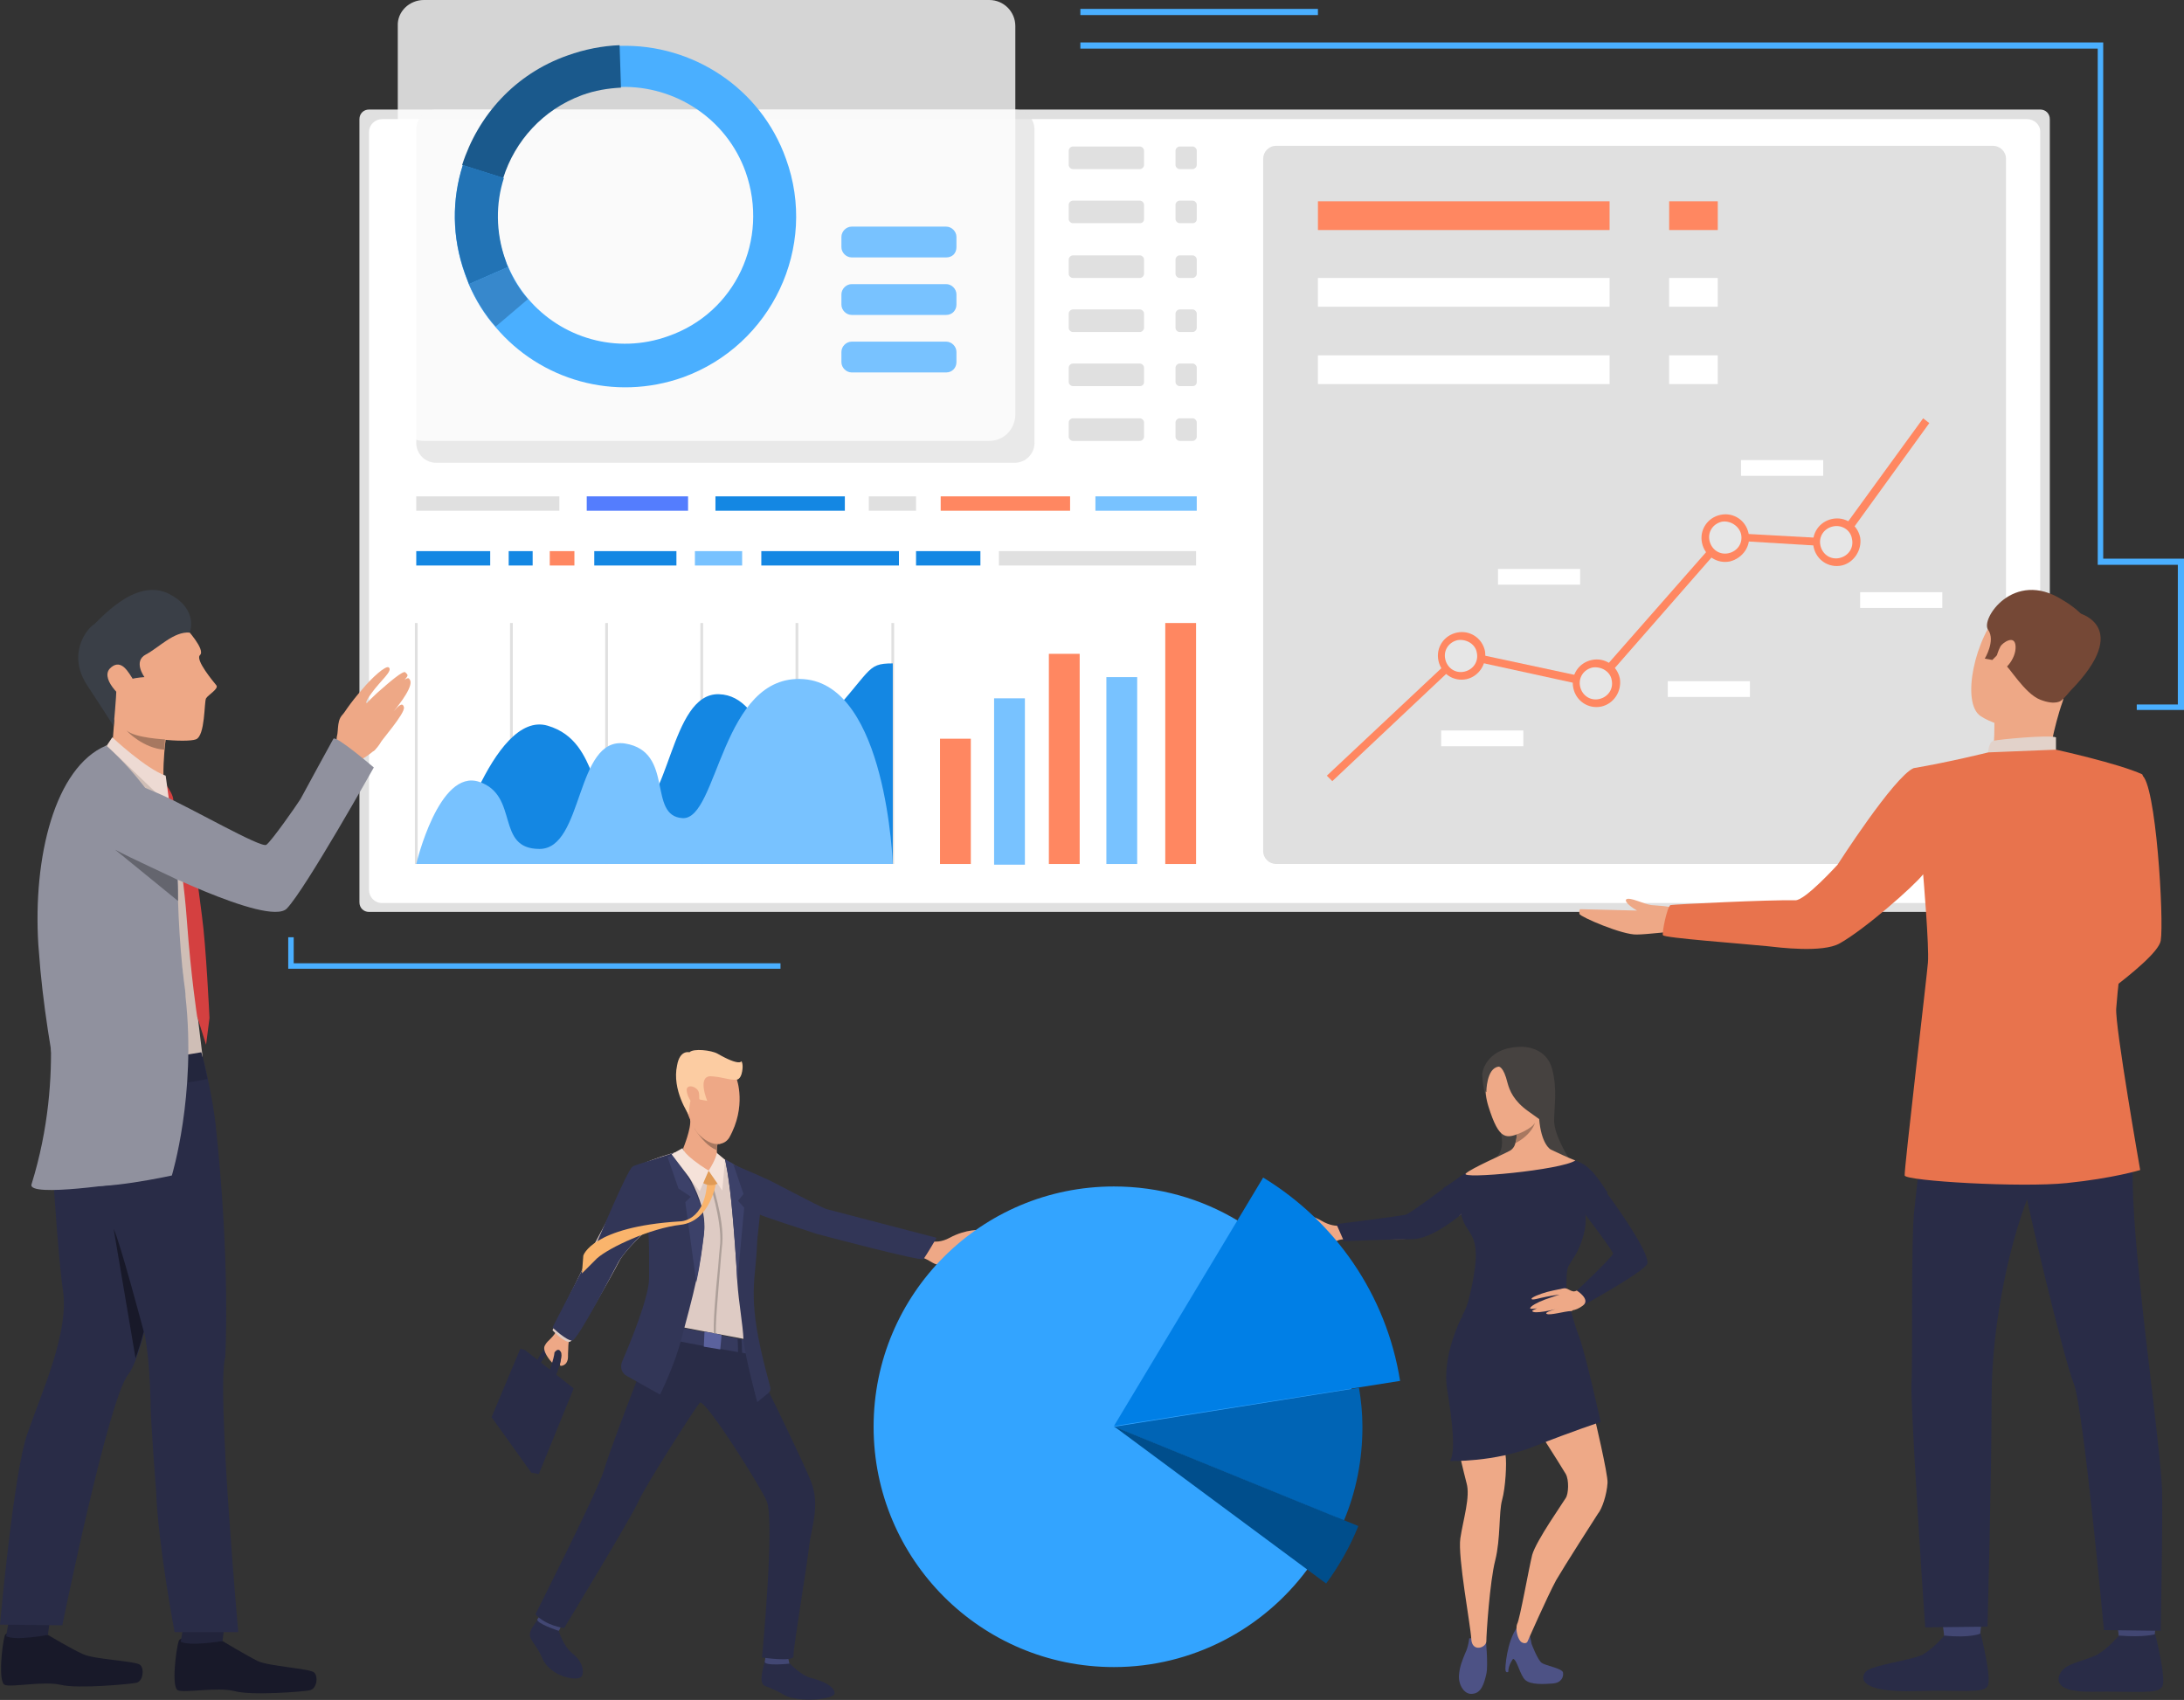<?xml version="1.0" encoding="utf-8"?>
<!-- Generator: Adobe Illustrator 23.0.6, SVG Export Plug-In . SVG Version: 6.00 Build 0)  -->
<svg version="1.1" id="Слой_1" xmlns="http://www.w3.org/2000/svg" xmlns:xlink="http://www.w3.org/1999/xlink" x="0px" y="0px"
	 viewBox="0 0 319 248.3" style="enable-background:new 0 0 319 248.3;" xml:space="preserve">
<rect x="0" y="0" width="319" height="248.3" fill="#333333" stroke="none"/>
<style type="text/css">
	.st0{fill:#E0E0E0;}
	.st1{fill:#FFFFFF;}
	.st2{fill:#EEA886;}
	.st3{fill:#181929;}
	.st4{fill:#22243B;}
	.st5{fill:#292C47;}
	.st6{fill:#CFBEB6;}
	.st7{fill:#3A3F47;}
	.st8{fill:#23263D;}
	.st9{fill:#90919E;}
	.st10{fill:#D44040;}
	.st11{fill:#EDDAD3;}
	.st12{fill:#64656E;}
	.st13{fill:#A77860;}
	.st14{opacity:0.7;}
	.st15{opacity:0.79;}
	.st16{fill:#78C2FF;}
	.st17{fill:#323657;}
	.st18{fill:#E8734D;}
	.st19{fill:#424773;}
	.st20{fill:#754836;}
	.st21{fill:#E2D2CA;}
	.st22{fill:#547DFE;}
	.st23{fill:#1487E3;}
	.st24{fill:#FF8761;}
	.st25{fill:#E6E6E6;}
	.st26{fill:#4AAFFF;}
	.st27{fill:#1A598C;}
	.st28{fill:#2273B5;}
	.st29{fill:#3788CC;}
	.st30{fill:#4D5285;}
	.st31{fill:#EEA987;}
	.st32{fill:#464240;}
	.st33{fill:#A87860;}
	.st34{fill:#33A4FF;}
	.st35{fill:#007FE6;}
	.st36{fill:#0064B5;}
	.st37{fill:#004E8C;}
	.st38{fill:#DECBC4;}
	.st39{fill:#363A5E;}
	.st40{fill:#5D676C;}
	.st41{fill:#FCCCA2;}
	.st42{fill:#3C4169;}
	.st43{fill:#AD9F99;}
	.st44{fill:#5B629E;}
	.st45{fill:#FAB46C;}
	.st46{fill:#E09A55;}
	.st47{fill:#F5E2D9;}
</style>
<g>
	<g>
		<path class="st0" d="M299.4,17.4v114.4c0,0.8-0.6,1.4-1.4,1.4H53.9c-0.8,0-1.4-0.6-1.4-1.4V17.4c0-0.8,0.6-1.4,1.4-1.4H298
			C298.8,16,299.4,16.6,299.4,17.4z"/>
	</g>
	<g>
		<path class="st1" d="M296.1,17.4H55.8c-1,0-1.9,0.8-1.9,1.9v110.7c0,1,0.8,1.9,1.9,1.9h240.3c1,0,1.9-0.8,1.9-1.9V19.2
			C298,18.2,297.1,17.4,296.1,17.4z"/>
	</g>
	<g>
		<path class="st2" d="M49.2,109.5c0,0-0.1-1.3,0-1.9c0.3-1-0.1-2.7,1.2-3.5c1.3-0.8,5,2.6,5.3,3.5c0.3,0.9-1.1,2.5-4,3.9
			C48.8,112.8,49.2,109.5,49.2,109.5z"/>
	</g>
	<g>
		<path class="st2" d="M50,104.5c0,0,1.2-1.9,2.9-3.8c1.4-1.7,3.5-3.6,3.9-3.2c0.6,0.5-1.2,1.9-2.5,3.7c-1.2,1.6-0.7,1.5-0.7,1.5
			s-0.1,0,1.5-1.5c1.8-1.6,3.8-3.3,4.1-3c0.4,0.4,0.5,0.4-0.1,1.1c0.4-0.3,0.6-0.3,0.7-0.1c0.8,0.8-1.4,3.6-2.3,4.7
			c0.7-0.8,1.3-1.4,1.5-0.6c0.2,0.9-3.2,4.7-4.2,6.2C53.6,111.1,50,104.5,50,104.5z"/>
	</g>
	<g>
		<g>
			<g>
				<g>
					<path class="st3" d="M7,238.8c0,0,3.5,2.1,5.1,2.8c1.6,0.8,7.8,1,8.4,1.6c0.6,0.6,0.4,2.4-0.6,2.6c-1,0.2-8.5,0.9-11,0.3
						c-2.5-0.6-7.2,0.4-8.2,0c-1-0.4-0.4-5.9,0-7.2C1,237.7,7,238.8,7,238.8z"/>
				</g>
			</g>
		</g>
	</g>
	<g>
		<g>
			<g>
				<g>
					<path class="st4" d="M7.3,236.5L7,238.8c0,0-4.7,0.9-6.1,0.2l0.4-2.4L7.3,236.5z"/>
				</g>
			</g>
		</g>
	</g>
	<g>
		<path class="st5" d="M26.1,158.6c0,1.6-0.3,5-0.7,8.6c-0.1,0.8-0.2,1.6-0.2,2.4c-0.5,4.8-0.9,9.3-0.9,9.3
			c-0.6,3.9-1.8,10.6-3.2,15.6v0c-0.4,1.5-0.8,2.8-1.2,3.9c-0.4,1.1-0.8,1.9-1.2,2.4c-2.9,3.7-9.6,36.6-9.6,36.6L0,237.3
			c0,0,2-22.3,4-27.9c2.2-6.3,6.1-14.8,5.2-20.9c-0.6-3.8-1.4-16-1.4-16s-0.8-13.6,2.8-23.6C11.5,146.4,26.1,158.6,26.1,158.6z"/>
	</g>
	<g>
		<g>
			<g>
				<g>
					<path class="st3" d="M32.5,239.7c0,0,3.5,2.1,5.1,2.9c1.6,0.8,7.7,1.1,8.3,1.7c0.6,0.6,0.4,2.4-0.7,2.6c-1,0.2-8.5,0.8-11,0.1
						c-2.5-0.6-7.2,0.3-8.2-0.1c-1-0.4-0.3-5.9,0.1-7.2C26.5,238.5,32.5,239.7,32.5,239.7z"/>
				</g>
			</g>
		</g>
	</g>
	<g>
		<g>
			<g>
				<g>
					<path class="st4" d="M32.8,237.4l-0.3,2.3c0,0-4.7,0.8-6.1,0.1l0.4-2.4L32.8,237.4z"/>
				</g>
			</g>
		</g>
	</g>
	<g>
		<path class="st5" d="M22,204.8c-0.2-7.3-0.9-12.1-2.8-16.3c-1.6-3.5-2.9-14.6-2.9-14.6s-4.3-13-3.4-23.6c0.2-2.6,16.7,4,16.7,4
			c0.4,1.5,1.5,6.4,1.9,10c2.2,20.5,1.4,33.9,1.4,33.9c-1.3,4.5,1.9,40.2,1.9,40.2h-9.3c0,0-2.4-12.7-2.7-20.6
			C22.8,217.9,21.9,206.1,22,204.8z"/>
	</g>
	<g>
		<g>
			<path class="st6" d="M21.8,110.7c0,0,4.3,7.1,5.6,11c1.3,3.9,0.2,15.4,0.5,17.7c0.7,7.2,1.7,15,1.7,15L15,163.7
				c0,0-2.6-6.1-4.9-13.6c-2.3-7.6-2.4-14.4-2.4-18.9c0.1-14.3,7.8-22.3,7.8-22.3L21.8,110.7z"/>
		</g>
	</g>
	<g>
		<g>
			<path class="st2" d="M27.1,91.7c0,0,3,3.2,2.1,4c-0.7,0.7,2,3.9,2.4,4.4c0.4,0.5-1.2,1.4-1.5,1.9c-0.3,0.5-0.1,5.5-1.5,6
				c-1.4,0.5-8.3,0-10.5-1.4c-2.2-1.3-5.8-9.1-5.5-12.8C12.9,90,21.9,86.2,27.1,91.7z"/>
		</g>
	</g>
	<g>
		<g>
			<path class="st2" d="M24.3,106.9c0,0-0.1,0.4-0.1,1.1c0,0.3-0.1,0.6-0.1,0.9c-0.1,0.8-0.4,4.4-0.1,5.7c0.4,1.8-7.6-5.9-7.6-5.9
				s0.7-6,0.3-12.8C16.4,89.1,24.3,106.9,24.3,106.9z"/>
		</g>
	</g>
	<g>
		<g>
			<path class="st7" d="M27.7,92.4c0,0,1.4-3.3-2.9-5.6c-5.1-2.7-10.5,4.1-11.2,4.5c-0.7,0.4-4,4.1-0.8,8.9c4,6.1,3.8,5.9,3.8,5.9
				s0.4-4.5,0.4-5.4c0-1.6,4.1-1.8,4.1-1.8s-1.7-2.3,0.2-3.3C23.2,94.6,25.4,92.2,27.7,92.4z"/>
		</g>
	</g>
	<g>
		<g>
			<path class="st2" d="M18.9,98.4c-0.3-0.4-1.4-2.3-2.9-0.7c-1.4,1.7,2.4,4.8,2.7,4.7C19.1,102.4,21.4,102,18.9,98.4z"/>
		</g>
	</g>
	<g>
		<path class="st8" d="M30.3,157.6c0,0-0.7-3.4-0.9-3.9l-21.2,3.5l0.2,2.7C8.5,159.9,23.7,159,30.3,157.6z"/>
	</g>
	<g>
		<path class="st9" d="M6.4,142.6c0,0,3.3,14-1.8,30.4c-0.6,2,14.1-0.3,14.1-0.3L6.4,142.6z"/>
	</g>
	<g>
		<g>
			<path class="st9" d="M25.1,171.7c0,0-10.5,2.3-13.4,1.3c0,0-4.3-15.5-5.8-31.3c-0.1-1.2-0.2-2.4-0.3-3.7c0,0,0,0,0,0
				c-0.8-12.8,2.4-25.9,9.9-29.1c0.2,0.1,10.7,9.4,10.5,17.8c0,0.6,0,1.1,0,1.7c0,1,0,2.1,0,3.1l0,0c0.1,3.2,0.3,6.4,0.6,9.5
				c0,0.3,0.1,0.6,0.1,1c0.1,0.5,0.1,1,0.2,1.6c0.1,0.7,0.2,1.4,0.2,2C28.7,159.9,25.1,171.7,25.1,171.7z"/>
		</g>
	</g>
	<g>
		<path class="st10" d="M24.6,116.9c0,0,2,7.8,2.7,17.6c0.6,8.2,1.5,14,1.5,14l1.3,4.1l0.5-3.9c0,0-0.5-10.6-1.1-14.9
			c-0.6-4.3-0.9-9.9-4.4-17L24.6,116.9z"/>
	</g>
	<g>
		<path class="st10" d="M24.4,116.9c0,0,0.2,0.2,0.6,0.3c0.3,0.1,0.8-0.5-0.9-2.8L24.4,116.9z"/>
	</g>
	<g>
		<g>
			<path class="st11" d="M16.4,107.7c0,0,4.9,4.6,7.8,5.6l0.6,4.4l-9.2-8.8L16.4,107.7z"/>
		</g>
	</g>
	<g>
		<path class="st9" d="M19.7,125.5c-1.9-0.7-9.9-4.6-7.8-9.1c2.1-4.5,7.6-2.1,11.7-0.3c4.3,1.9,14.5,7.8,15.3,7.3
			c0.8-0.6,4.3-5.6,5-6.7c0.6-1.1,4.5-8.3,4.8-8.8c0.4-0.5,5.9,4.2,5.9,4.2s-10,17.8-12.7,20.6C39.2,135.5,19.7,125.5,19.7,125.5z"
			/>
	</g>
	<g>
		<path class="st3" d="M21,194.5L21,194.5c-0.4,1.5-0.8,2.8-1.2,3.9c0,0,0,0,0,0l-3.2-18.9C17.5,181.3,21,194.5,21,194.5z"/>
	</g>
	<g>
		<path class="st12" d="M26,131.6l-9.2-7.5c2.4,1.3,8.4,4,9.1,4.4C26,129.5,26,130.6,26,131.6z"/>
	</g>
	<g>
		<path class="st13" d="M24.1,108c0,0-0.1,1.5-0.1,1.5c-3-0.2-5.4-2.6-5.5-2.8C19.7,107.8,24.1,108,24.1,108z"/>
	</g>
	<g class="st14">
		<path class="st0" d="M151.1,18.9v45.8c0,1.6-1.3,2.9-2.9,2.9H63.7c-1.6,0-2.9-1.3-2.9-2.9V18.9c0-1.6,1.3-2.9,2.9-2.9h84.5
			C149.8,16,151.1,17.3,151.1,18.9z"/>
	</g>
	<g>
		<path class="st0" d="M291.1,126.2H186.4c-1,0-1.9-0.8-1.9-1.9V23.2c0-1,0.8-1.9,1.9-1.9h104.7c1,0,1.9,0.8,1.9,1.9v101.1
			C293,125.4,292.1,126.2,291.1,126.2z"/>
	</g>
	<g class="st15">
		<path class="st1" d="M144.5,64.4H61.9c-2.1,0-3.8-1.7-3.8-3.8V3.8C58,1.7,59.8,0,61.9,0h82.6c2.1,0,3.8,1.7,3.8,3.8v56.7
			C148.3,62.7,146.6,64.4,144.5,64.4z"/>
	</g>
	<g>
		<g>
			<path class="st16" d="M138.2,37.6h-13.8c-0.8,0-1.5-0.7-1.5-1.5v-1.5c0-0.8,0.7-1.5,1.5-1.5h13.8c0.8,0,1.5,0.7,1.5,1.5v1.5
				C139.7,37,139.1,37.6,138.2,37.6z"/>
		</g>
	</g>
	<g>
		<g>
			<path class="st16" d="M138.2,46h-13.8c-0.8,0-1.5-0.7-1.5-1.5V43c0-0.8,0.7-1.5,1.5-1.5h13.8c0.8,0,1.5,0.7,1.5,1.5v1.5
				C139.7,45.3,139.1,46,138.2,46z"/>
		</g>
	</g>
	<g>
		<g>
			<path class="st16" d="M138.2,54.4h-13.8c-0.8,0-1.5-0.7-1.5-1.5v-1.5c0-0.8,0.7-1.5,1.5-1.5h13.8c0.8,0,1.5,0.7,1.5,1.5v1.5
				C139.7,53.7,139.1,54.4,138.2,54.4z"/>
		</g>
	</g>
	<g>
		<g>
			<g>
				<path class="st17" d="M251.7,129.3C251.7,129.3,251.8,129.3,251.7,129.3C251.7,129.3,251.7,129.3,251.7,129.3z"/>
			</g>
		</g>
	</g>
	<g>
		<path class="st18" d="M307.3,119.8c0,0,1.1,15.9-2,17.8c-1.9,1.2-9.7,5.2-9.5,6c0.2,0.8,4.4,6.7,4.4,6.7s14.9-9.8,15.4-12.9
			c0.5-3-0.7-23.3-2.8-24.2c-1.5-0.7-2.3-0.1-4.3,1.3C305.8,116.5,307.3,119.8,307.3,119.8z"/>
	</g>
	<g>
		<g>
			<g>
				<path class="st19" d="M309,235.6c0,0,0.5,3.2,0.5,3.7c0.1,0.5,5.2-0.3,5.2-0.3l0.4-3.8C315.1,235.2,309.7,235.2,309,235.6z"/>
			</g>
		</g>
	</g>
	<g>
		<g>
			<g>
				<path class="st5" d="M309.5,238.9c0,0-1.6,1.9-3.2,2.8c-1.6,0.8-4,1.2-4.9,2.1c-0.7,0.6-2.4,3.4,4.1,3.3
					c6.5-0.1,9.6,0.4,10.3-0.7c0.7-1-1-7.7-1-7.7S313.2,239.2,309.5,238.9z"/>
			</g>
		</g>
	</g>
	<g>
		<g>
			<g>
				<path class="st19" d="M283.5,235.6c0,0,0.5,3.2,0.5,3.7c0.1,0.5,5.2-0.3,5.2-0.3l0.4-3.8C289.6,235.2,284.1,235.2,283.5,235.6z"
					/>
			</g>
		</g>
	</g>
	<g>
		<g>
			<g>
				<path class="st5" d="M284,238.9c0,0-1.6,1.9-3.2,2.8c-1.6,0.8-7.3,1.5-8.2,2.4c-0.7,0.6-1.8,3.2,7.4,2.9
					c6.5-0.2,9.6,0.4,10.3-0.7c0.7-1-1-7.7-1-7.7S287.8,239.3,284,238.9z"/>
			</g>
		</g>
	</g>
	<g>
		<g>
			<g>
				<path class="st5" d="M307.2,152.9c0,0,4.8,7.6,4.4,14.5c-0.4,6.9,0.4,14.2,1.1,21.4c0.8,8,3,24.7,3.1,29
					c0.1,4.3-0.2,20.4-0.2,20.4l-8.3-0.1c0,0-3-32.6-4.4-36c-1.4-3.4-7.3-27.9-7.5-30.6C295.3,168.9,307.2,152.9,307.2,152.9z"/>
			</g>
		</g>
	</g>
	<g>
		<g>
			<g>
				<path class="st5" d="M282,153.9c0,0-1.9,18.7-2.4,22.9c-0.5,4.2-0.2,22.5-0.4,25.1c-0.2,2.6,1.6,30.5,2,35.8l9.1-0.1
					c0,0,0.6-22.5,0.6-33.5c0-10.9,2.8-23.7,6-30.9c3.2-7.2,10.6-7.4,12.6-20.8C309.6,152.5,284.6,149.7,282,153.9z"/>
			</g>
		</g>
	</g>
	<g>
		<g>
			<g>
				<path class="st2" d="M302.1,88.7c0,0-5.7-3.8-9.7,0.3c-4,4.1-6,13.7-3.1,15.6c2.9,1.9,7.8,2.4,10.1-0.2c2.3-2.6,4.8-6.6,5.4-9.5
					C305.4,92,303.6,89.9,302.1,88.7z"/>
			</g>
		</g>
	</g>
	<g>
		<g>
			<g>
				<path class="st2" d="M291.3,105.2c0,0,0.1,4-0.4,4.9c-0.4,0.9,8.3,0.9,8.3,0.9s0.7-4.7,2.1-8.6
					C302.6,98.4,291.3,105.2,291.3,105.2z"/>
			</g>
		</g>
	</g>
	<g>
		<g>
			<g>
				<path class="st20" d="M301.1,102.3c0,0-0.8,0.8-3.1-0.1c-2.3-0.9-4.5-4.8-5.4-5.4c-0.9-0.6-0.8-1.2-0.8-1.2l-0.8,0.8l-1.1-0.2
					c0,0,1.6-2.6,0.5-4.2c-1.2-1.5,3.7-8.9,10.8-4.4c0,0,5.5,3,4.5,6.4C304.6,97.3,302.8,100.9,301.1,102.3z"/>
			</g>
		</g>
	</g>
	<g>
		<g>
			<g>
				<path class="st21" d="M290.4,110c0,0,0-1.6,0.8-1.8c0.7-0.2,8.2-0.9,9.1-0.5v1.9C300.2,109.6,298.5,110.6,290.4,110z"/>
			</g>
		</g>
	</g>
	<g>
		<g>
			<g>
				<path class="st2" d="M292.2,94.4c0.3-0.5,2.1-1.8,2.2,0c0.1,1.9-1.8,3.9-2.5,3.5C291.2,97.5,291.5,95.7,292.2,94.4z"/>
			</g>
		</g>
	</g>
	<g>
		<g>
			<g>
				<path class="st20" d="M303.8,89.6c0,0,8.2,2.2-2.4,12.3L303.8,89.6z"/>
			</g>
		</g>
	</g>
	<g>
		<rect x="60.8" y="72.5" class="st0" width="20.9" height="2.1"/>
	</g>
	<g>
		<rect x="85.7" y="72.5" class="st22" width="14.8" height="2.1"/>
	</g>
	<g>
		<rect x="160" y="72.5" class="st16" width="14.8" height="2.1"/>
	</g>
	<g>
		<g>
			<path class="st0" d="M166.5,24.7h-9.8c-0.3,0-0.6-0.3-0.6-0.6V22c0-0.3,0.3-0.6,0.6-0.6h9.8c0.3,0,0.6,0.3,0.6,0.6v2.1
				C167.1,24.4,166.8,24.7,166.5,24.7z"/>
		</g>
		<g>
			<path class="st0" d="M166.5,32.6h-9.8c-0.3,0-0.6-0.3-0.6-0.6v-2.1c0-0.3,0.3-0.6,0.6-0.6h9.8c0.3,0,0.6,0.3,0.6,0.6V32
				C167.1,32.4,166.8,32.6,166.5,32.6z"/>
		</g>
		<g>
			<path class="st0" d="M166.5,40.6h-9.8c-0.3,0-0.6-0.3-0.6-0.6v-2.1c0-0.3,0.3-0.6,0.6-0.6h9.8c0.3,0,0.6,0.3,0.6,0.6V40
				C167.1,40.3,166.8,40.6,166.5,40.6z"/>
		</g>
		<g>
			<path class="st0" d="M166.5,48.5h-9.8c-0.3,0-0.6-0.3-0.6-0.6v-2.1c0-0.3,0.3-0.6,0.6-0.6h9.8c0.3,0,0.6,0.3,0.6,0.6v2.1
				C167.1,48.2,166.8,48.5,166.5,48.5z"/>
		</g>
		<g>
			<path class="st0" d="M166.5,56.4h-9.8c-0.3,0-0.6-0.3-0.6-0.6v-2.1c0-0.3,0.3-0.6,0.6-0.6h9.8c0.3,0,0.6,0.3,0.6,0.6v2.1
				C167.1,56.2,166.8,56.4,166.5,56.4z"/>
		</g>
		<g>
			<path class="st0" d="M166.5,64.4h-9.8c-0.3,0-0.6-0.3-0.6-0.6v-2.1c0-0.3,0.3-0.6,0.6-0.6h9.8c0.3,0,0.6,0.3,0.6,0.6v2.1
				C167.1,64.1,166.8,64.4,166.5,64.4z"/>
		</g>
	</g>
	<g>
		<g>
			<path class="st0" d="M174.2,24.7h-1.9c-0.3,0-0.6-0.3-0.6-0.6V22c0-0.3,0.3-0.6,0.6-0.6h1.9c0.3,0,0.6,0.3,0.6,0.6v2.1
				C174.8,24.4,174.5,24.7,174.2,24.7z"/>
		</g>
		<g>
			<path class="st0" d="M174.2,32.6h-1.9c-0.3,0-0.6-0.3-0.6-0.6v-2.1c0-0.3,0.3-0.6,0.6-0.6h1.9c0.3,0,0.6,0.3,0.6,0.6V32
				C174.8,32.4,174.5,32.6,174.2,32.6z"/>
		</g>
		<g>
			<path class="st0" d="M174.2,40.6h-1.9c-0.3,0-0.6-0.3-0.6-0.6v-2.1c0-0.3,0.3-0.6,0.6-0.6h1.9c0.3,0,0.6,0.3,0.6,0.6V40
				C174.8,40.3,174.5,40.6,174.2,40.6z"/>
		</g>
		<g>
			<path class="st0" d="M174.2,48.5h-1.9c-0.3,0-0.6-0.3-0.6-0.6v-2.1c0-0.3,0.3-0.6,0.6-0.6h1.9c0.3,0,0.6,0.3,0.6,0.6v2.1
				C174.8,48.2,174.5,48.5,174.2,48.5z"/>
		</g>
		<g>
			<path class="st0" d="M174.2,56.4h-1.9c-0.3,0-0.6-0.3-0.6-0.6v-2.1c0-0.3,0.3-0.6,0.6-0.6h1.9c0.3,0,0.6,0.3,0.6,0.6v2.1
				C174.8,56.2,174.5,56.4,174.2,56.4z"/>
		</g>
		<g>
			<path class="st0" d="M174.2,64.4h-1.9c-0.3,0-0.6-0.3-0.6-0.6v-2.1c0-0.3,0.3-0.6,0.6-0.6h1.9c0.3,0,0.6,0.3,0.6,0.6v2.1
				C174.8,64.1,174.5,64.4,174.2,64.4z"/>
		</g>
	</g>
	<g>
		<rect x="104.5" y="72.5" class="st23" width="18.9" height="2.1"/>
	</g>
	<g>
		<rect x="137.4" y="72.5" class="st24" width="18.9" height="2.1"/>
	</g>
	<g>
		<rect x="126.9" y="72.5" class="st0" width="6.9" height="2.1"/>
	</g>
	<g>
		<rect x="60.8" y="80.5" class="st23" width="10.8" height="2.1"/>
	</g>
	<g>
		<rect x="74.3" y="80.5" class="st23" width="3.5" height="2.1"/>
	</g>
	<g>
		<rect x="145.9" y="80.5" class="st0" width="28.8" height="2.1"/>
	</g>
	<g>
		<rect x="80.3" y="80.5" class="st24" width="3.6" height="2.1"/>
	</g>
	<g>
		<rect x="133.8" y="80.5" class="st23" width="9.4" height="2.1"/>
	</g>
	<g>
		<rect x="111.2" y="80.5" class="st23" width="20.1" height="2.1"/>
	</g>
	<g>
		<rect x="101.5" y="80.5" class="st16" width="6.9" height="2.1"/>
	</g>
	<g>
		<rect x="86.8" y="80.5" class="st23" width="12" height="2.1"/>
	</g>
	<g>
		<rect x="137.3" y="107.9" class="st24" width="4.5" height="18.3"/>
	</g>
	<g>
		<rect x="145.2" y="102" class="st16" width="4.5" height="24.3"/>
	</g>
	<g>
		<rect x="153.2" y="95.5" class="st24" width="4.5" height="30.7"/>
	</g>
	<g>
		<rect x="161.6" y="98.9" class="st16" width="4.5" height="27.3"/>
	</g>
	<g>
		<rect x="170.2" y="91" class="st24" width="4.5" height="35.2"/>
	</g>
	<g>
		<g>
			<rect x="60.6" y="91" class="st0" width="0.4" height="35.2"/>
		</g>
		<g>
			<rect x="74.5" y="91" class="st0" width="0.4" height="35.2"/>
		</g>
		<g>
			<rect x="88.4" y="91" class="st0" width="0.4" height="35.2"/>
		</g>
		<g>
			<rect x="102.3" y="91" class="st0" width="0.4" height="35.2"/>
		</g>
		<g>
			<rect x="116.2" y="91" class="st0" width="0.4" height="35.2"/>
		</g>
		<g>
			<rect x="130.2" y="91" class="st0" width="0.4" height="35.2"/>
		</g>
	</g>
	<g>
		<path class="st23" d="M65.7,126.2c0,0,6.2-22.6,14.3-20.2c8.1,2.4,5.5,12.8,12.2,12.8c5.6,0,5.6-17.6,12.8-17.4
			c7.2,0.2,6.5,13.2,14.6,4.9c8-8.4,6.7-9.4,10.8-9.4v29.3H65.7z"/>
	</g>
	<g>
		<path class="st16" d="M60.8,126.2c0,0,3.3-14,9.2-12c5.9,2,2.3,9.8,8.8,9.8c6.5,0,5.2-16.5,12.5-15.4c7.3,1.2,3.2,10.6,8.4,10.9
			c5.2,0.3,5.6-21.2,17.7-20.3c12.1,0.9,13,27,13,27H60.8z"/>
	</g>
	<g>
		<g>
			<g>
				<g>
					<g>
						<g>
							<polygon class="st24" points="194.6,114.1 193.8,113.3 213.3,95 232.9,99.2 251.7,77.8 268.1,78.7 280.9,61.1 281.8,61.8 
								268.7,79.9 252.2,78.9 233.3,100.5 213.6,96.2 							"/>
						</g>
					</g>
				</g>
			</g>
			<g>
				<g>
					<g>
						<path class="st25" d="M236,99.2c0.3,1.6-0.7,3.1-2.2,3.5c-1.6,0.3-3.1-0.7-3.5-2.2c-0.3-1.6,0.7-3.1,2.2-3.5
							C234.1,96.7,235.7,97.7,236,99.2z"/>
					</g>
				</g>
			</g>
			<g>
				<g>
					<g>
						<path class="st24" d="M233.9,103.2c-1.9,0.4-3.7-0.8-4.1-2.7c-0.4-1.9,0.8-3.7,2.7-4.1c1.9-0.4,3.7,0.8,4.1,2.7
							C236.9,101,235.7,102.8,233.9,103.2z M232.6,97.5c-1.3,0.3-2.1,1.5-1.8,2.8c0.3,1.3,1.5,2.1,2.8,1.8c1.3-0.3,2.1-1.5,1.8-2.8
							C235.2,98.1,233.9,97.3,232.6,97.5z"/>
					</g>
				</g>
			</g>
			<g>
				<g>
					<g>
						<path class="st25" d="M254.8,77.9c0.3,1.6-0.7,3.1-2.2,3.5c-1.6,0.3-3.1-0.7-3.5-2.2c-0.3-1.6,0.7-3.1,2.2-3.5
							C252.9,75.4,254.5,76.4,254.8,77.9z"/>
					</g>
				</g>
			</g>
			<g>
				<g>
					<g>
						<path class="st24" d="M252.7,82c-1.9,0.4-3.7-0.8-4.1-2.7c-0.4-1.9,0.8-3.7,2.7-4.1c1.9-0.4,3.7,0.8,4.1,2.7
							C255.8,79.7,254.6,81.5,252.7,82z M251.5,76.2c-1.3,0.3-2.1,1.5-1.8,2.8c0.3,1.3,1.5,2.1,2.8,1.8c1.3-0.3,2.1-1.5,1.8-2.8
							C254,76.8,252.7,76,251.5,76.2z"/>
					</g>
				</g>
			</g>
			<g>
				<g>
					<g>
						<path class="st25" d="M271.1,78.6c0.3,1.6-0.7,3.1-2.2,3.5c-1.6,0.3-3.1-0.7-3.5-2.2c-0.3-1.6,0.7-3.1,2.2-3.5
							C269.2,76,270.8,77,271.1,78.6z"/>
					</g>
				</g>
			</g>
			<g>
				<g>
					<g>
						<path class="st24" d="M269,82.6c-1.9,0.4-3.7-0.8-4.1-2.7c-0.4-1.9,0.8-3.7,2.7-4.1c1.9-0.4,3.7,0.8,4.1,2.7
							C272,80.3,270.8,82.2,269,82.6z M267.7,76.9c-1.3,0.3-2.1,1.5-1.8,2.8c0.3,1.3,1.5,2.1,2.8,1.8c1.3-0.3,2.1-1.5,1.8-2.8
							C270.3,77.4,269,76.6,267.7,76.9z"/>
					</g>
				</g>
			</g>
			<g>
				<g>
					<g>
						<path class="st25" d="M216.3,95.2c0.3,1.6-0.7,3.1-2.2,3.5c-1.6,0.3-3.1-0.7-3.5-2.2c-0.3-1.6,0.7-3.1,2.2-3.5
							C214.4,92.7,215.9,93.7,216.3,95.2z"/>
					</g>
				</g>
			</g>
			<g>
				<g>
					<g>
						<path class="st24" d="M214.2,99.2c-1.9,0.4-3.7-0.8-4.1-2.7c-0.4-1.9,0.8-3.7,2.7-4.1c1.9-0.4,3.7,0.8,4.1,2.7
							C217.2,97,216,98.8,214.2,99.2z M212.9,93.5c-1.3,0.3-2.1,1.5-1.8,2.8c0.3,1.3,1.5,2.1,2.8,1.8c1.3-0.3,2.1-1.5,1.8-2.8
							C215.5,94.1,214.2,93.3,212.9,93.5z"/>
					</g>
				</g>
			</g>
		</g>
		<g>
			<rect x="210.5" y="106.7" class="st1" width="12" height="2.3"/>
		</g>
		<g>
			<rect x="218.8" y="83.1" class="st1" width="12" height="2.3"/>
		</g>
		<g>
			<rect x="243.6" y="99.5" class="st1" width="12" height="2.3"/>
		</g>
		<g>
			<rect x="254.3" y="67.2" class="st1" width="12" height="2.3"/>
		</g>
		<g>
			<rect x="271.7" y="86.5" class="st1" width="12" height="2.3"/>
		</g>
	</g>
	<g>
		<g>
			<rect x="192.5" y="29.4" class="st24" width="42.6" height="4.2"/>
		</g>
		<g>
			<rect x="192.5" y="40.6" class="st1" width="42.6" height="4.2"/>
		</g>
		<g>
			<rect x="192.5" y="51.9" class="st1" width="42.6" height="4.2"/>
		</g>
	</g>
	<g>
		<g>
			<rect x="243.8" y="29.4" class="st24" width="7.1" height="4.2"/>
		</g>
		<g>
			<rect x="243.8" y="40.6" class="st1" width="7.1" height="4.2"/>
		</g>
		<g>
			<rect x="243.8" y="51.9" class="st1" width="7.1" height="4.2"/>
		</g>
	</g>
	<g>
		<g>
			<g>
				<path class="st26" d="M114.8,23.2c-3.7-10.4-13.7-16.8-24.2-16.5c-2.5,0.1-5.1,0.5-7.6,1.5c-7.7,2.7-13.1,8.8-15.4,16
					c-1.6,5-1.6,10.5,0.3,15.8c0.2,0.5,0.4,1,0.6,1.6c1,2.3,2.3,4.4,3.9,6.2c6.5,7.7,17.3,10.9,27.4,7.3
					C112.7,50.4,119.5,36.1,114.8,23.2z M97.6,49.1c-7.5,2.7-15.6,0.3-20.5-5.5c-1.2-1.4-2.1-2.9-2.9-4.7c-0.2-0.4-0.3-0.8-0.5-1.2
					c-1.4-4-1.4-8.1-0.2-11.9c1.7-5.4,5.8-10,11.5-12c1.9-0.7,3.8-1,5.7-1.1c7.9-0.2,15.4,4.6,18.2,12.4
					C112.4,35,107.4,45.7,97.6,49.1z"/>
			</g>
		</g>
		<g>
			<g>
				<path class="st27" d="M73.5,26l-6-1.9c2.3-7.2,7.7-13.3,15.4-16c2.5-0.9,5.1-1.4,7.6-1.5l0.2,6.2c-1.9,0.1-3.8,0.4-5.7,1.1
					C79.3,16,75.2,20.6,73.5,26z"/>
			</g>
		</g>
		<g>
			<g>
				<path class="st28" d="M74.2,39l-5.7,2.5c-0.2-0.5-0.4-1-0.6-1.6C66,34.6,66,29.1,67.6,24.1l6,1.9c-1.2,3.7-1.2,7.9,0.2,11.9
					C73.9,38.2,74,38.6,74.2,39z"/>
			</g>
		</g>
		<g>
			<g>
				<path class="st29" d="M72.4,47.7c-1.6-1.8-2.9-3.9-3.9-6.2l5.7-2.5c0.7,1.7,1.7,3.3,2.9,4.7L72.4,47.7z"/>
			</g>
		</g>
	</g>
	<g>
		<polygon class="st26" points="319,103.7 312.1,103.7 312.1,102.9 318.1,102.9 318.1,82.5 306.4,82.5 306.4,7.1 157.8,7.1 
			157.8,6.2 307.2,6.2 307.2,81.6 319,81.6 		"/>
	</g>
	<g>
		<polygon class="st26" points="114,141.5 42.1,141.5 42.1,136.9 42.9,136.9 42.9,140.7 114,140.7 		"/>
	</g>
	<g>
		<rect x="157.8" y="1.3" class="st26" width="34.7" height="0.9"/>
	</g>
	<g>
		<g>
			<path class="st2" d="M133.3,183.1c0,0,2.1,0.8,2.5,1.1c0.5,0.3,0.9,0.5,1.1,0.5c0.2,0,1.9-1.4,2.4-1.7c0.5-0.3,4.4-3.2,4.2-3.3
				c-0.2-0.1-2.4-0.2-4.8,1.1c-2.4,1.3-3.9-0.1-4.8,0.1C133.1,181.1,133.3,183.1,133.3,183.1z"/>
		</g>
		<g>
			<g>
				<path class="st2" d="M197.9,181c0,0-2.1-0.1-2.5,0.2c-0.4,0.2-0.9,0.2-1,0.1c-0.1,0-1.5-1.2-2-1.4c-0.4-0.2-3.7-2.7-3.5-2.8
					c0.2,0,2.2,0.1,4.1,1.2c2.4,1.4,3.7,0.4,4.6,0.4C198.4,178.6,197.9,181,197.9,181z"/>
			</g>
			<g>
				<path class="st30" d="M217,239.2c0,0,0.4,4,0.1,5.3c-0.3,1.3-0.7,2.8-2,2.9c-1.2,0.2-2.1-1.3-2-2.7c0.1-1.3,0.5-2.2,0.9-3.2
					c0.5-1,0.6-2.2,0.6-2.2L217,239.2z"/>
			</g>
			<g>
				<path class="st30" d="M223.7,240.1c0,0,0.9,2.4,1.5,2.8s3,0.8,3.1,1.4c0.1,0.6-0.2,1.5-1.5,1.6c-1.3,0.1-3.2,0.2-4-0.5
					c-0.8-0.7-1.2-3-1.8-3.1c0,0-0.7,0.9-0.7,1.9c0,0-0.3,0.2-0.4-0.2c-0.1-0.3,0.2-4.3,1.7-6.3C223,235.6,223.7,240.1,223.7,240.1z
					"/>
			</g>
			<g>
				<path class="st31" d="M221.9,205.3c0,0-2.2,6-2,7.2c0.2,1.2,0,4.8-0.5,6.6c-0.5,1.8-0.2,5.6-1,8.8c-0.8,3.1-1.3,10.8-1.3,11.8
					s-2.1,1.7-2.2-0.3c-0.1-2-2-12-1.6-14.7c0.4-2.7,1.5-6.1,0.9-8.1c-0.5-2-1.2-4.6-1.2-5.9C212.9,209.3,221.9,205.3,221.9,205.3z"
					/>
			</g>
			<g>
				<path class="st31" d="M222.5,205.5c0,0,5.7,8.9,6.2,9.8s0.4,2.9,0,3.5c-0.4,0.7-4.3,6.2-4.9,8.3c-0.5,2-1.8,9.4-2.2,10.1
					c-0.3,0.8,0.1,2.4,0.7,2.7c0.6,0.3,0.8-0.1,0.8-0.1s2.9-6.6,4.2-9c1.1-1.9,5.7-9.1,6.1-9.7c0.6-0.7,1.3-2.8,1.4-4.5
					c0.1-1.2-2-10-2-10S233.7,202.8,222.5,205.5z"/>
			</g>
			<g>
				<path class="st5" d="M213.5,192.4c0,0-3,5.7-2.1,10.7c0.8,5,1.2,8.9,0.4,10.3c0,0,6.4,0.2,12.2-2.1c5.8-2.3,9.8-3.6,9.8-3.6
					s-2.2-9.9-3.1-12.3c-0.9-2.4-1.6-5.1-1.7-6.1C228.9,188.1,213.5,192.4,213.5,192.4z"/>
			</g>
			<g>
				<path class="st31" d="M210.9,173.8c0,0-4.8,3.5-5.3,3.7c-0.5,0.2-8.4,1.1-9.8,1.5c-1.4,0.4,0.5,1.9,0.5,1.9s8.5,0.2,9.4,0
					c0.9-0.2,1.2,0.1,3.6-1.3c2.5-1.4,4.1-2.2,4.1-2.2S213.9,174.5,210.9,173.8z"/>
			</g>
			<g>
				<path class="st5" d="M231.4,177.2c0,0,4.2,5.5,4.2,5.9c0,0.4-4.8,5-5.4,5.5l0.8,2.2c0,0,9.1-5,9.6-6.2c0.4-1.2-3-6.4-6.1-10.6
					C231.5,169.8,230,175.5,231.4,177.2z"/>
			</g>
			<g>
				<path class="st5" d="M234.8,174.2c0,0.2-0.5,0.1-0.6,0.1c-0.2,0.2-0.5,0.4-0.7,0.5c-0.5,0.4-1.1,0.8-1.6,1.1
					c-0.2,0.1-0.4,0.2-0.5,0.4c-0.1,0.2,0,0.3,0,0.5c0.2,0.8,0.2,0.5,0.2,1.3c0.1,1.7-0.8,4.1-1.6,5.4c-0.3,0.5-0.8,1.1-1,1.7
					c-0.2,0.7-0.2,1.6-0.2,2.4c0,0.4,0,0.8,0.1,1.1c0,0.1,0.1,0.3,0,0.4c0,0-0.2,0-0.2,0c-0.6,0.1-1.2,0.2-1.7,0.3
					c-2.8,0.6-5.5,1.7-8.3,2.3c-1.7,0.4-3.5,0.7-5.2,0.6c0.5-0.8,0.8-1.7,1-2.4c0.4-1.5,0.7-3,0.9-4.5c0.2-1.4,0.3-3-0.2-4.4
					c-0.3-0.7-0.7-1.3-1.1-1.9c-0.4-0.7-0.6-1.3-0.8-2.1c-0.3-1.4-1.3-2.8-2.6-3.3c0.2-0.3,0.5-0.4,0.8-0.6c0.4-0.3,0.9-0.6,1.3-0.9
					c0.4-0.3,0.9-0.7,1.3-0.8c0.3-0.1,0.7-0.1,1-0.2c0.7-0.1,1.4-0.3,2.2-0.4c2-0.4,4-0.7,6-0.9c1.8-0.2,3.7-0.5,5.6-0.5
					c0.7,0,1.4,0.1,2.1,0.5C232.6,170.7,233.8,172.7,234.8,174.2z"/>
			</g>
			<g>
				<path class="st32" d="M222.3,152.9c0,0,3.5-0.1,4.4,3.2c0.8,3,0.3,5.5,0.3,7.6c0,2.1,2.1,5.4,2.1,5.4s-3.5-0.4-3.9-1.5
					c-0.3-1.1-6.8,1.6-6.8,1.6s2.1-1.4,0.2-5.3c-2-3.9-2-5.6-2.1-6.9C216.5,156.2,217.4,152.9,222.3,152.9z"/>
			</g>
			<g>
				<path class="st31" d="M219.4,153.9c0,0-3.6,2.6-2,7.7c1.6,5.1,2.6,4.8,5.1,3.7c2.5-1.2,3.4-4.3,3.5-5.8
					C226.2,157.9,226.2,151.1,219.4,153.9z"/>
			</g>
			<g>
				<path class="st31" d="M230.1,169.5c-2,1.4-17,2.8-16,1.9c0.9-0.8,5.3-2.7,6.4-3.3c0.4-0.2,0.7-0.6,0.8-1l0,0
					c0.3-0.7,0.2-1.3,0.2-1.3v0c0-0.1,2.9-7,3.3-2.5c0.3,3.9,1.7,4.6,1.7,4.6C229.2,169.2,230.1,169.5,230.1,169.5z"/>
			</g>
			<g>
				<path class="st32" d="M218.9,155.8c0,0,0.7-0.1,1.3,2.4c0.3,1.1,0.9,2.6,3,4.1c2.2,1.6,2.6,1.8,2.6,1.8s2.8-10.4-3.1-11
					c-6-0.6-5.9,4.2-5.9,5.4c0.1,1.2,0.3,1,0.3,1S217.1,156,218.9,155.8z"/>
			</g>
			<g>
				<path class="st31" d="M230.3,188.5c0,0-0.3,0.2-0.6,0.1c-0.5-0.1-1-0.7-1.6-0.3c-0.6,0.4,0.1,2.6,0.5,2.9
					c0.4,0.3,1.4,0.4,2.6-0.5C232.4,189.8,230.3,188.5,230.3,188.5z"/>
			</g>
			<g>
				<path class="st31" d="M228.3,188.2c0,0-1.1,0.2-2.3,0.5c-1.1,0.3-2.3,0.8-2.3,1c0,0.3,1.1-0.1,2.2-0.3c1-0.2,1.9-0.3,1.9-0.3
					s-1,0.3-2.1,0.7c-1.1,0.4-2.2,1-2.2,1.3c0,0.1,0.4,0.1,1,0c-0.4,0.2-0.7,0.3-0.7,0.4c0.2,0.5,3.2-0.2,3.9-0.4
					c-0.5,0.1-2.2,0.6-1.8,0.8c0.4,0.3,2.7-0.4,3.6-0.4C230.4,191.5,228.3,188.2,228.3,188.2z"/>
			</g>
			<g>
				<path class="st33" d="M224.2,164c0,0-0.4,1.7-2.9,3c0.3-0.7,0.2-1.3,0.2-1.3v0C221.6,165.7,223.7,164.9,224.2,164z"/>
			</g>
			<g>
				<path class="st5" d="M213.4,177.4c0,0-4.2,3.6-7.1,3.6c-2.9,0-10,0.3-10,0.3l-1.1-2.5c0,0,9.6-1.2,10.2-1.4
					c0.6-0.2,5.3-3.7,5.3-3.7S214.3,174,213.4,177.4z"/>
			</g>
		</g>
		<g>
			<g>
				<path class="st34" d="M197.8,208.4c0,4.7-0.9,9.1-2.6,13.2v0c-1.1,2.7-2.6,5.3-4.3,7.7c-6.4,8.6-16.7,14.2-28.2,14.2
					c-19.4,0-35.1-15.7-35.1-35.1c0-19.4,15.7-35.1,35.1-35.1c6.6,0,12.8,1.8,18.1,5c8.7,5.2,15,14.2,16.6,24.6
					C197.6,204.7,197.8,206.5,197.8,208.4z"/>
			</g>
			<g>
				<path class="st35" d="M204.5,201.7l-41.8,6.6l21.8-36.3C195,178.4,202.5,189.1,204.5,201.7z"/>
			</g>
			<g>
				<path class="st36" d="M199,208.4c0,4.8-0.9,9.4-2.7,13.7l-33.6-13.7l35.8-5.7C198.8,204.5,199,206.4,199,208.4z"/>
			</g>
			<g>
				<path class="st37" d="M198.4,222.9L198.4,222.9c-1.2,3-2.8,5.8-4.7,8.4l-30.9-22.9L198.4,222.9z"/>
			</g>
		</g>
		<g>
			<g>
				<path class="st5" d="M115.3,242.9c0,0,1.6,1.8,3.2,2.2c1.6,0.4,3.4,1.2,3.4,2.2c0,1-5.4,1.4-7.3,0.3c-2.8-1.6-3.1-1.1-3.3-1.9
					c-0.3-0.8,0.4-2.8,0.4-3.1C111.7,242.3,115.3,242.9,115.3,242.9z"/>
			</g>
		</g>
		<g>
			<g>
				<path class="st19" d="M115.1,242.1c0,0,0.2,0.8,0.2,0.9c0,0-3.7,0.4-3.6-0.3c0.1-0.5,0.2-1.1,0.2-1.1L115.1,242.1z"/>
			</g>
		</g>
		<g>
			<g>
				<path class="st5" d="M81.6,238.2c0,0,0.7,2.3,2,3.3c1.3,1,1.8,2.4,1.4,3.3c-0.4,0.9-4.6,0.2-5.8-2.6c-0.8-1.9-1.9-2.7-1.8-3.5
					c0-0.8,1.1-1.9,1.1-2.2C78.6,236.2,81.6,238.2,81.6,238.2z"/>
			</g>
		</g>
		<g>
			<g>
				<path class="st19" d="M82,237.4c0,0-0.3,0.8-0.4,0.8c0,0-3.4-1.1-3.1-1.7c0.3-0.5,0.8-0.9,0.8-0.9L82,237.4z"/>
			</g>
		</g>
		<g>
			<g>
				<g>
					<path class="st5" d="M78.4,198.8c0,0,1.1-2.2,1.8-2.3c0.7-0.1,0.1,0.5,0.1,0.5s-1,1.5-1.4,2.2
						C78.9,199.1,78.4,198.8,78.4,198.8z"/>
				</g>
			</g>
		</g>
		<g>
			<g>
				<g>
					<path class="st2" d="M83.3,194.8c0,0-0.3,1.1-0.3,2.2c-0.1,1.1,0.1,1.5-0.3,2.1c-0.3,0.4-0.9,0.5-0.9,0.3
						c-0.1-0.2,0.6-1.9-0.1-2.1s-0.6,2.1-1,1.8c-0.3-0.3-1.6-1.8-1.1-2.6c0.4-0.8,1.3-1.1,1.8-2.4c0.4-1.1,1-1.5,1-1.5L83.3,194.8z"
						/>
				</g>
			</g>
		</g>
		<g>
			<g>
				<g>
					<path class="st5" d="M81.7,197.2c0,0,0.8,0.6-0.5,3.7l-1-0.6c0,0,0.7-1.7,0.8-2.8C81,197.6,81.3,197,81.7,197.2z"/>
				</g>
			</g>
		</g>
		<g>
			<g>
				<g>
					<polygon class="st5" points="83.8,202.8 76.7,197.2 72.6,207.2 78.7,215.3 					"/>
				</g>
			</g>
		</g>
		<g>
			<g>
				<path class="st5" d="M109.6,197.8c0,0,7.5,15.1,8.9,18.7c1.3,3.4,0,6.7-0.3,9.2c-0.3,2.9-2.4,15.3-2.3,16.2
					c0.1,0.9-4.6,0.2-4.6,0.2s1.9-19.8,0.7-22.8c-0.8-2-9.1-15.2-9.8-14.4c-0.7,0.8-8,12.2-9,14.5c-0.9,2.1-10.8,18.4-10.8,18.4
					s-2.6-0.3-4.2-2c0,0,9.1-18,10-21c0.4-1.6,4.5-12.6,7.4-19.6C97.2,191.3,109.6,197.8,109.6,197.8z"/>
			</g>
		</g>
		<g>
			<g>
				<path class="st38" d="M80.7,194.3c0,0,1.7,1.8,2.5,1.7c0.8-0.1,6.4-10.1,7.2-11.7c0.7-1.5,4.3-4.9,4.3-4.9s0,0,0,0c0,0,0,0,0,0
					c0,0,0,0,0,0c0.1,0.3,1.1,5,1,7.2c-0.1,2.3,0.3,6.6,0.3,6.6l0.7,0.1l11.6,2.2l1,0.2c0,0,0.6-0.8,0.6-2.5c0-1.1,0-3.3,0.1-5.2
					c0,0,0,0,0,0c0,0,0-0.1,0-0.1c0,0,0,0,0,0c0.1-1.1-0.5-2-0.3-2.8c0.7-2.2,0.4-4.1,0.4-4.2l0.3-4.3c0.1,0.3,7.6,2,8.2,2.3
					c0.6,0.3,12.8,3.5,13.5,2.9c0.8-0.6-0.3-1.8-0.3-1.8l-12.7-3.2l-6.9-4.1c-0.1-0.1-1.5-0.7-2.3-1.1c-1.3-0.7-3-1.6-4.1-2.2
					c-0.7-0.3-1.1-0.6-1.1-0.6s-4.8-0.7-5.2-0.7c-0.1,0-0.7,0.2-1.5,0.4c-1.7,0.5-4.2,1.4-4.7,1.8c-0.8,0.5-6.2,11-6.7,11.8
					C86.4,182.8,80.7,194.3,80.7,194.3z"/>
			</g>
		</g>
		<g>
			<g>
				<path class="st39" d="M109.3,195.8c0,0,0.3,0.4,0.3,2c0,0-12.7-2.1-14-2.8c0,0,0-1.7,0.3-1.8
					C96.2,193.3,109.3,195.8,109.3,195.8z"/>
			</g>
		</g>
		<g>
			<g>
				<path class="st2" d="M99.8,167.7c-0.1,2,3.8,3.3,3.8,3.3s1.7-2,1.3-2.2c-0.1-0.1-0.2-0.4-0.2-0.7c0-0.3,0-0.7,0.1-0.9
					c0-0.1,0-0.2,0-0.2s-0.5-0.6-1.2-1.3c-1.2-1.3-2.8-2.9-2.8-2.3c0,0,0,0.1,0,0.1C101,164.8,99.8,167.7,99.8,167.7z"/>
			</g>
		</g>
		<g>
			<g>
				<path class="st40" d="M98.8,193.7c0,0-0.4,1.7-0.4,2.2l-0.6-0.1c0,0,0.3-1.9,0.4-2.2L98.8,193.7z"/>
			</g>
		</g>
		<g>
			<g>
				<path class="st5" d="M108.3,195.6c0,0,0.1,1.6,0.1,2.2l-0.6-0.1c0,0,0-2-0.1-2.2L108.3,195.6z"/>
			</g>
		</g>
		<g>
			<g>
				<path class="st13" d="M101.4,164.8L101.4,164.8c0,0,0.2,0.3,0.4,0.6c0.6,0.8,1.6,2.1,2.9,2.6c0-0.3,0-0.7,0.1-0.9
					c0.1,0,0.3,0,0.4,0c-0.3-0.6-0.8-1.3-0.8-1.3l-0.8-0.3L101.4,164.8z"/>
			</g>
		</g>
		<g>
			<g>
				<path class="st2" d="M100.7,163.3c0.3,0.7,0.6,1.3,0.7,1.5l0,0c0.1,0.1,0.2,0.4,0.4,0.6c0.6,0.7,1.8,1.7,2.9,1.7
					c0.1,0,0.3,0,0.4,0c0.5-0.1,1-0.3,1.4-0.9c2.6-4.6,1.1-8.6,1.1-8.6s-6.5-2.2-7.7-0.2C99.1,158.8,100,161.6,100.7,163.3z"/>
			</g>
		</g>
		<g>
			<g>
				<path class="st41" d="M107.6,157.7c0,0,0.6,0,0.8-1.2c0.2-1.1-0.1-1.5-0.1-1.5s-0.2,0.8-3.5-1.1c-0.9-0.5-3.5-0.8-4.1-0.2
					c0,0-1.4-0.4-1.8,1.9c-0.8,3.6,1.7,7.2,1.7,7.2s0.1-2.4,0.6-2.7c0.5-0.3,1,0.5,1,0.5l1.1,0.2c0,0-1.5-3.6,0.5-3.6
					C105.6,157.3,106.5,157.8,107.6,157.7z"/>
			</g>
		</g>
		<g>
			<g>
				<path class="st2" d="M102.1,159.7c-0.1-1-1.9-1.5-1.8-0.4c0.1,1.1,1,2.2,1.4,2.2C102.1,161.5,102.2,160.5,102.1,159.7z"/>
			</g>
		</g>
		<g>
			<g>
				<path class="st17" d="M90.3,184.4c-0.8,1.5-5.9,11.3-6.7,11.4c-0.8,0.1-2.9-1.9-2.9-1.9s5.7-11.1,6.2-11.9
					c0.5-0.7,5.9-11.3,6.7-11.8c0.4-0.3,2.3-1,3.9-1.5c0.3-0.1,0.6-0.2,0.8-0.3c0.3,0.4,5.3,6.6,4.5,11.8c-0.2,1.6-0.5,4.1-1.1,6.8
					c-0.6,2.8-1.5,6-2.1,8.3c-1.1,4.3-3.2,8.4-3.2,8.4l-4.8-2.7c-0.8-0.4-1.1-1.3-0.7-2.2c1.3-3,3.8-9.2,3.9-11.9
					c0,0,0.1-6.2-0.2-7.6C94.6,179.5,91.2,182.7,90.3,184.4z"/>
			</g>
		</g>
		<g>
			<g>
				<path class="st17" d="M120.7,176.6l16.1,4.2c0,0-1.4,2.4-1.9,3.1c-0.3,0.4-15-3.5-15.7-3.7c-0.8-0.3-8.1-2.6-8.2-2.8l-0.4,3.8
					c-0.1,3.4-0.6,5.7-0.5,8.4c0.1,5.1,1.9,10.9,2.4,13c0.1,0.3,0,0.7-0.3,0.9l-1.6,1.3c0,0-1.8-6.7-2-9.1c-0.1-2.3-0.7-5.4-0.9-8.4
					v0c-0.2-3.8-0.5-7.6-0.7-9.8c-0.5-5.8-1.1-8.1-1.1-8.1l0,0c0.4,0.2,0.8,0.4,1.3,0.7c1,0.5,3.5,1.5,4.5,2
					C111.8,172,119.5,176.2,120.7,176.6z"/>
			</g>
		</g>
		<g>
			<g>
				<path class="st42" d="M99.1,173.6l1.8,1.2l-0.8,0.8l1.6,11.7c0.6-2.7,0.9-5.3,1.1-6.8c0.7-5.2-4.2-11.4-4.5-11.8
					c-0.3,0.1-0.5,0.2-0.8,0.3L99.1,173.6z"/>
			</g>
		</g>
		<g>
			<g>
				<path class="st42" d="M105.9,169.3c0,0,0.6,2.3,1.1,8.1c0.2,2.2,0.5,6,0.7,9.8l1-10.8l-0.9-1l0.8-1l-1.5-4.4
					C106.8,169.8,106.3,169.6,105.9,169.3L105.9,169.3z"/>
			</g>
		</g>
		<g>
			<g>
				<path class="st17" d="M97.4,168.8c-1.6,0.5-4.6,1.3-5,1.6c-0.8,0.5-5.1,10.9-5.5,11.7L97.4,168.8z"/>
			</g>
		</g>
		<g>
			<g>
				<polygon class="st5" points="78.7,215.3 77.6,215.1 71.8,207 76,197 76.7,197.2 				"/>
			</g>
		</g>
		<g>
			<g>
				<path class="st43" d="M104.3,195.3l0.3,0c-0.2-1.5,0.3-6.4,0.6-10.3c0.1-1.3,0.2-2.5,0.3-3.4c0.3-3.6-1.6-9.1-1.6-9.1l-0.3,0.1
					c0,0.1,1.8,5.4,1.6,9c-0.1,0.9-0.2,2.1-0.3,3.4C104.5,188.9,104.1,193.8,104.3,195.3z"/>
			</g>
		</g>
		<g>
			<g>
				<path class="st44" d="M102.9,194.5c0,0,1.9,0.3,2.5,0.5l-0.2,2.1l-2.4-0.4L102.9,194.5z"/>
			</g>
		</g>
		<g>
			<g>
				<path class="st45" d="M104.6,172.7c0,0-0.8,5.7-5.2,6.2c-4.4,0.5-10.4,3.3-12.2,4.9L85,186l0.2-2.6c0,0,1.2-4.2,14.1-5
					c0,0,3.7,0.1,4-5.9C103.3,172.5,104.7,172.5,104.6,172.7z"/>
			</g>
		</g>
		<g>
			<g>
				<path class="st46" d="M105,172.8c0,0-1.1,0.7-2.3,0c0,0,0.5-1.8,0.8-1.8C103.8,170.9,105.1,172.5,105,172.8z"/>
			</g>
		</g>
		<g>
			<g>
				<path class="st47" d="M98.1,168.6l1.6-0.9c0,0,0,0.9,3.8,3.3l-1.3,3L98.1,168.6z"/>
			</g>
		</g>
		<g>
			<g>
				<path class="st47" d="M104.7,168.4c0,0-0.1,0.9-1.2,2.6l2,2.9l0.4-4.5L104.7,168.4z"/>
			</g>
		</g>
	</g>
	<g>
		<g>
			<path class="st2" d="M230.8,132.8l8.3,0.2c-0.7-0.4-1.8-1.2-1.6-1.6c0.4-0.5,2.7,0.7,3.7,0.8c0.9,0.1,2.4,0.1,3.5,0.5l2.6,1.2
				l-2.5,2.1c0,0-4.4,0.5-5.7,0.5c-2.1,0.1-8.3-2.6-8.4-3C230.6,132.9,230.8,132.8,230.8,132.8z"/>
		</g>
	</g>
	<g>
		<g>
			<g>
				<path class="st18" d="M279.5,112.2c5.3-0.9,10.9-2.3,10.9-2.3l9.9-0.4c0,0,9.1,2,12.6,3.6c0.3,0.2,0.3,8.1,1.3,10.2l-3,6.2
					c0,0-1.7,12.3-2.1,17.8c-0.2,2.5,3.5,23.6,3.5,23.6s-3.9,1.2-10.7,1.9c-6.7,0.7-23.5-0.3-23.7-1.1c-0.1-0.8,3.3-29.6,3.4-31.1
					c0.2-2.3-0.7-12.9-0.7-12.9c-1.3,1.7-8.6,8.1-12.2,10.1c-2.5,1.4-8.8,0.6-10.6,0.4c-4-0.4-15-1.2-15.2-1.6
					c-0.2-0.2,0.6-4.2,1.1-4.4c0.4-0.1,14.6-0.8,18.2-0.7c1.4,0.1,6.2-5.2,6.2-5.2S276.6,113.5,279.5,112.2z"/>
			</g>
		</g>
	</g>
</g>
</svg>
